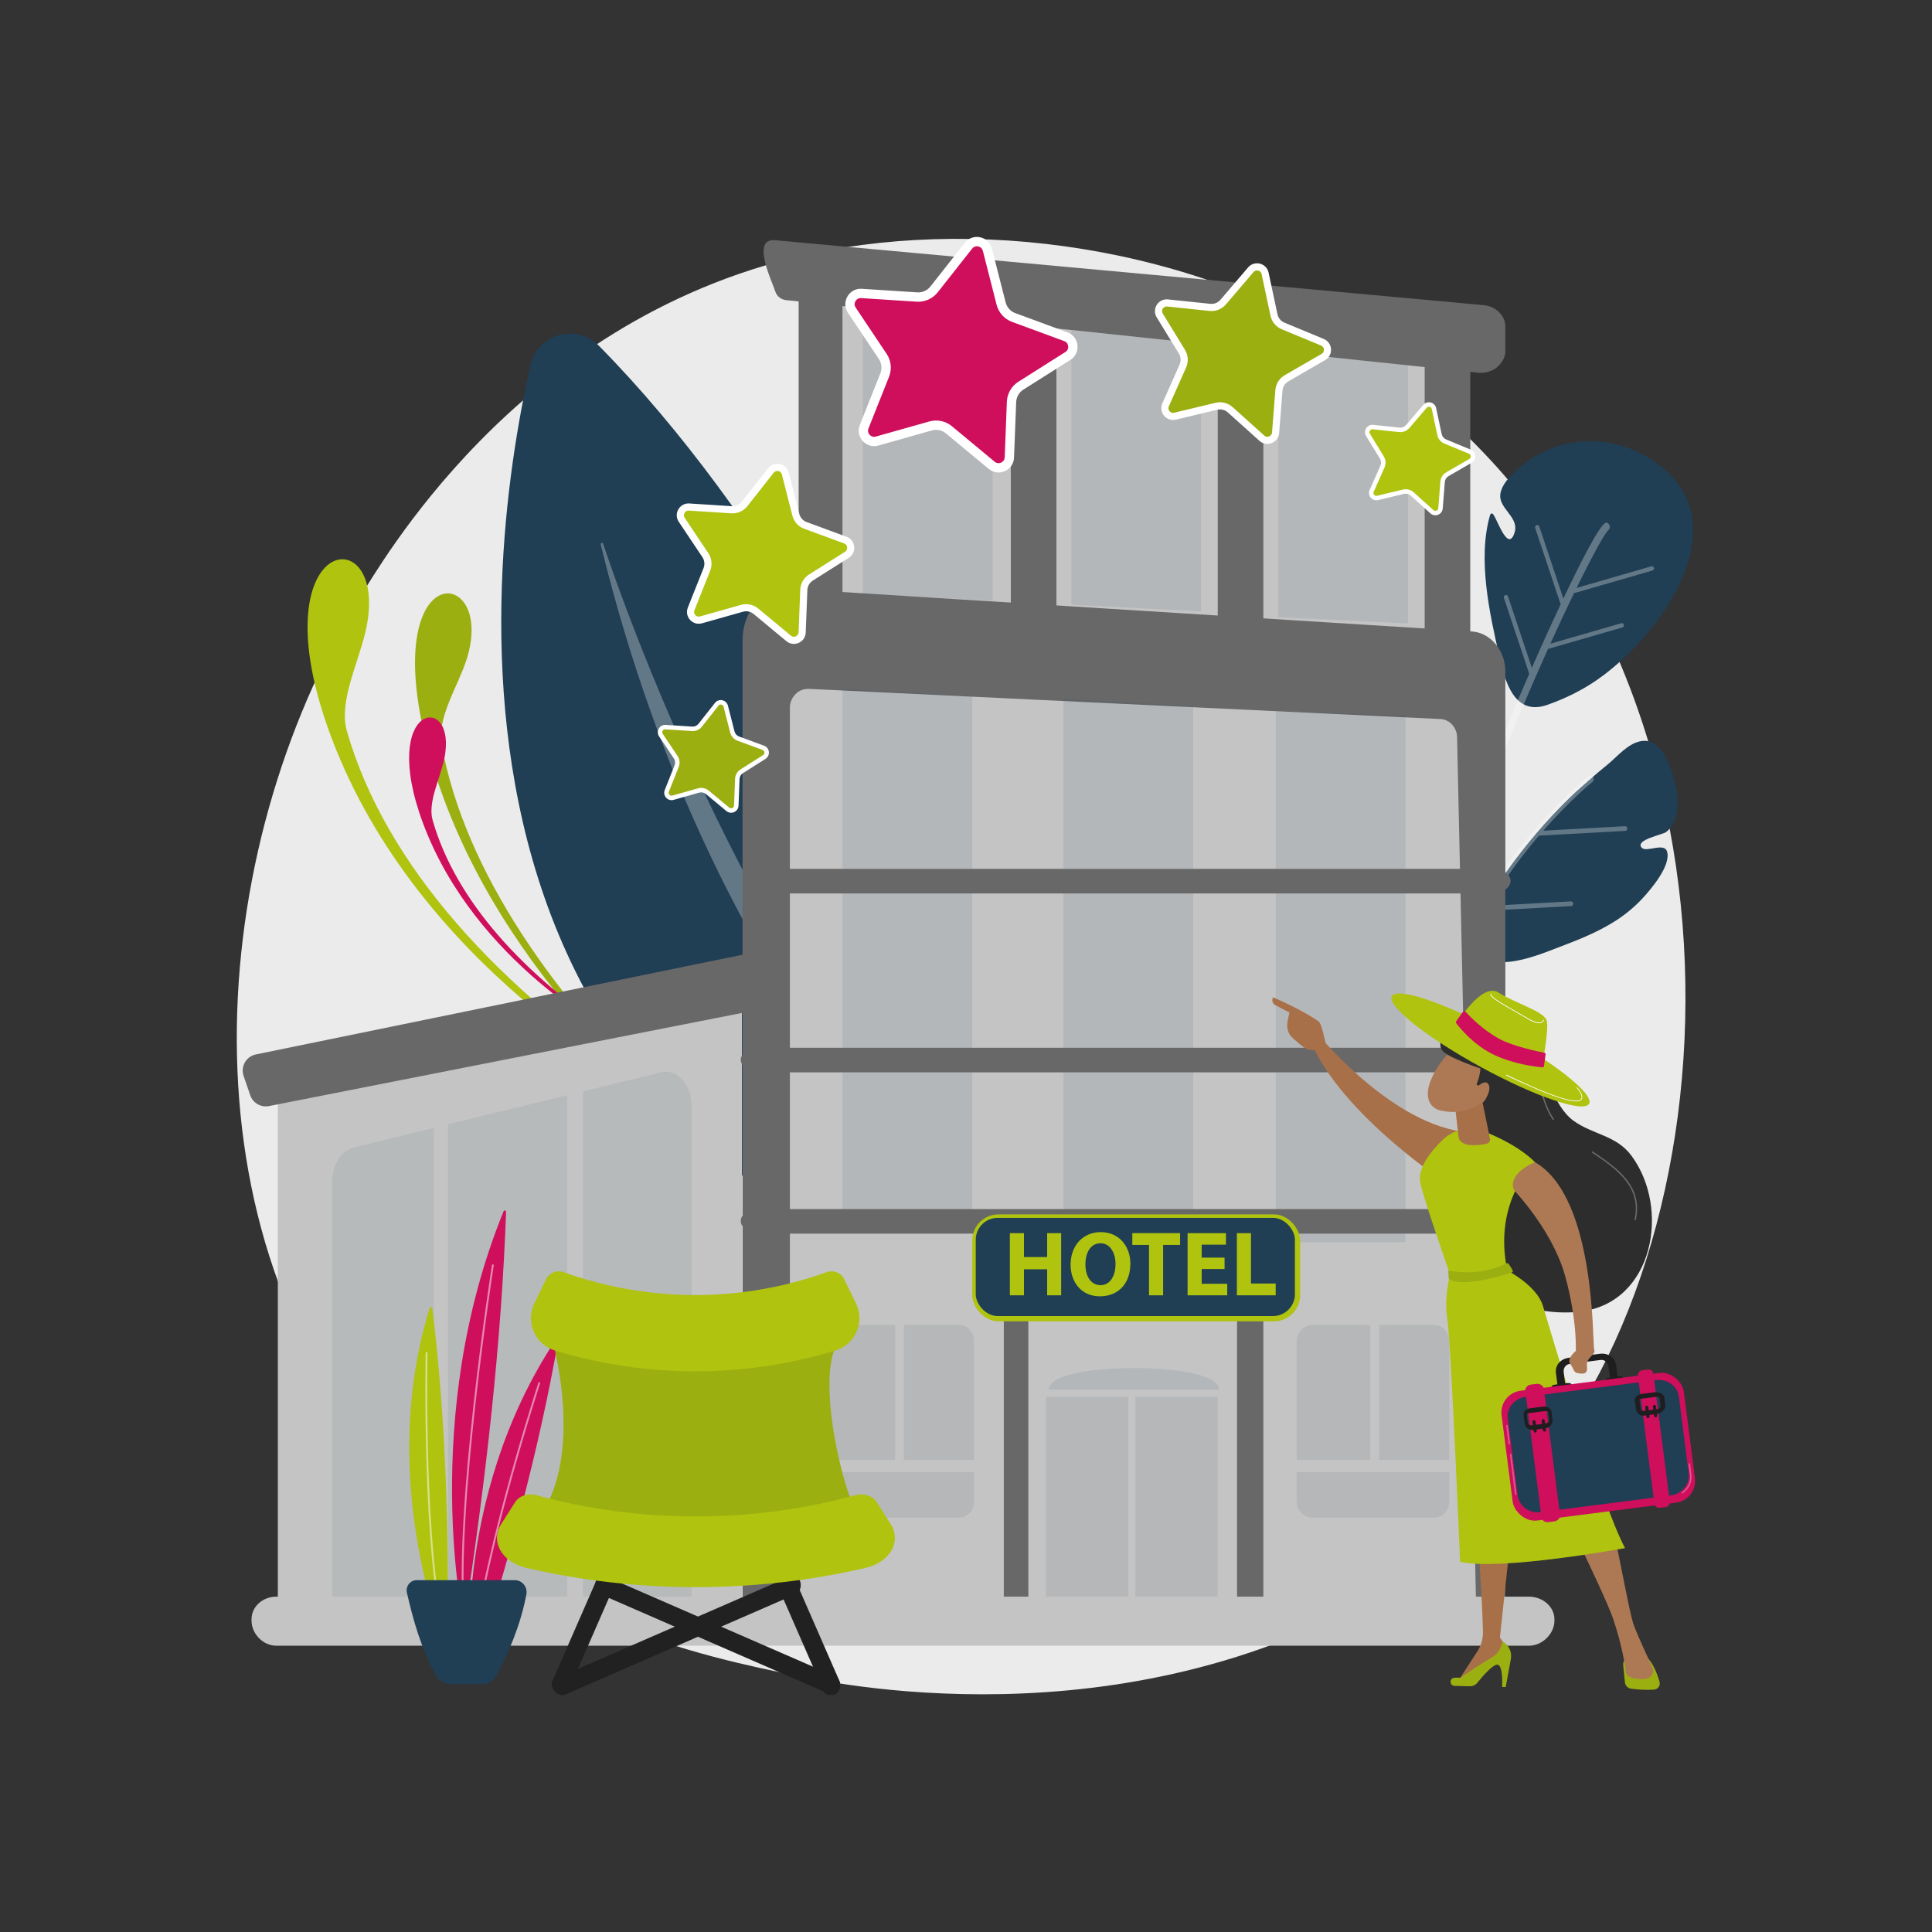 <?xml version="1.0" encoding="UTF-8"?>
<svg xmlns="http://www.w3.org/2000/svg" xmlns:xlink="http://www.w3.org/1999/xlink" viewBox="0 0 3710 3710">
  <rect x="0" y="0" width="3710" height="3710" fill="#333333" stroke="none"/>
  <defs>
    <style>
      .cls-1 {
        fill: #2d2d2d;
      }

      .cls-2, .cls-3, .cls-4 {
        fill: #fff;
      }

      .cls-5 {
        fill: #1e1e1e;
      }

      .cls-6 {
        mix-blend-mode: soft-light;
      }

      .cls-7 {
        opacity: .9;
      }

      .cls-7, .cls-8 {
        fill: #203e54;
      }

      .cls-3 {
        opacity: .5;
      }

      .cls-9 {
        fill: #a87049;
      }

      .cls-10 {
        fill: #9caf10;
      }

      .cls-11 {
        isolation: isolate;
      }

      .cls-12 {
        fill: #c4c4c4;
      }

      .cls-13 {
        fill: #212121;
      }

      .cls-14 {
        fill: #686868;
      }

      .cls-4 {
        opacity: .3;
      }

      .cls-15 {
        opacity: .2;
      }

      .cls-16 {
        fill: #afc30f;
      }

      .cls-17 {
        fill: #ebebeb;
      }

      .cls-18 {
        fill: #ad7954;
      }

      .cls-19 {
        opacity: .1;
      }

      .cls-20 {
        opacity: .38;
      }

      .cls-21 {
        fill: #cf0e5c;
      }

      .cls-22 {
        fill: url(#linear-gradient);
      }
    </style>
    <linearGradient id="linear-gradient" x1="2182.7" y1="2260.23" x2="2145.97" y2="3536.71" gradientUnits="userSpaceOnUse">
      <stop offset="0" stop-color="#9cfffb"/>
      <stop offset="1" stop-color="#9bfffa"/>
    </linearGradient>
  </defs>
  <g class="cls-11">
    <g id="Illustration">
      <g>
        <path class="cls-17" d="M2914.13,2860.42c-57.12,60.14-111.17,98.92-153.88,129.56-501.98,360.18-1095.95,255.19-1222.19,229.55-186.41-37.86-546.74-111.05-807.25-417.4-394.13-463.49-332.76-1193.71-27.04-1675.74,55.92-88.17,351.31-577.54,951.68-656.02,363.34-47.49,786.87,48.3,1093.59,305.26,643.82,539.39,597.99,1629.06,165.1,2084.79Z"/>
        <g>
          <path class="cls-16" d="M1246.64,2089.53s-444.57-228.84-611.35-676.19c-145.01-388.95,113.03-422.71,68.09-207.28-13.25,63.5-53.77,140.07-37.34,197.49,74.03,258.84,292.86,495.63,580.61,685.97Z"/>
          <path class="cls-10" d="M1299.9,2141.93s-369.36-284.89-479.22-708.49c-95.52-368.3,132.1-348.89,75.82-168.68-16.59,53.12-58,112.51-48.24,165.94,43.97,240.83,215.92,489.84,451.64,711.23Z"/>
          <path class="cls-21" d="M1178.67,1986.17s-266.36-137.11-366.28-405.12c-86.88-233.03,67.72-253.26,40.79-124.19-7.94,38.05-32.21,83.92-22.37,118.32,44.35,155.08,175.46,296.95,347.86,410.99Z"/>
        </g>
        <g>
          <path class="cls-8" d="M2145.16,2549.75s-352.16-1233.48-995.21-1885.89c-43.23-43.86-117.82-22.8-131.36,37.27-90.56,401.68-244.19,1614.58,1126.57,1848.62Z"/>
          <path class="cls-4" d="M2017.28,2475c3.18,2.84-.64,7.73-4.17,5.34-130.2-87.92-638.04-525.95-859.55-1434.86-.71-2.92,3.57-4.24,4.53-1.39,70.81,209.8,356.41,982.3,859.19,1430.91Z"/>
        </g>
        <g>
          <g>
            <path class="cls-8" d="M3024.87,1521.79c.87-.83,1.72-1.53,2.52-2.31,8.22-7.42,16.56-14.8,24.95-22.1.84-.71,1.27-1.06,1.27-1.06,11.04-9.58,22.16-19.01,33.42-28.2,19.24-15.67,39.86-41.78,66.02-45.18,37.79-4.9,55.17,48.94,62.39,75.89,8.21,30.63,12.94,76.83-16.1,98.97-6.85,5.22-60.46,14.94-46.8,29.98,9.22,10.14,43.82-11.37,48.89,8.19,6.94,26.76-30.33,70.61-46.44,88.19-14.83,16.18-33.01,31.43-51.49,43.29-28.98,18.6-60.74,32.65-92.93,44.86-64.12,24.17-137.24,60.49-203.04,10.33,65.97-147.61,168.01-254.59,217.33-300.87Z"/>
            <path class="cls-4" d="M3120.2,1586.55l-156.7,8.63c25.14-28.68,48.16-51.7,66.01-68.44l1.03-.94c.55-.49,1.09-.97,1.6-1.49,14.51-13.53,23.5-20.87,24.47-21.67l1.3-1.09c2.89-2.37,3.31-6.65.93-9.53-2.39-2.9-6.73-3.29-9.53-.93l-1.32,1.1c-1.57,1.28-10.57,8.66-25.22,22.34l-2.55,2.34c-53.64,50.33-153.45,156.65-218.86,303.03-66.76,148.88-79.97,299.11-39.28,446.5.99,3.61,4.72,5.73,8.33,4.73.58-.16,1.12-.39,1.62-.68,2.59-1.51,3.95-4.62,3.11-7.65-39.84-144.28-26.85-291.43,38.59-437.37,12.02-26.89,25.22-52.4,39.08-76.45l163.95-9.03c.74-.04,1.43-.26,2.03-.61,1.42-.83,2.33-2.4,2.24-4.15-.14-2.49-2.27-4.4-4.76-4.27l-157.99,8.7c31.28-52.77,65.54-98.16,97.06-135.02.23.02.46.05.7.03l164.67-9.07c.74-.04,1.43-.26,2.03-.61,1.42-.83,2.33-2.4,2.24-4.15-.14-2.49-2.27-4.4-4.76-4.27Z"/>
          </g>
          <g>
            <path class="cls-8" d="M2861.38,988.96c.5-1.71,2.03-2.93,3.82-3.02,6.62-.33,29.43,79.1,43.08,37.25,8.28-25.41-18.96-40.51-26-61.78-9.56-28.91,32.34-62.08,52.27-76.36,64.35-46.13,153.45-50.87,225.34-9.48,194.87,112.18,36.43,339.27-91.58,428.96-29.16,20.43-62.52,36.95-97.09,49.04-64.97,22.73-81.97-48.82-92.32-94.58-18.02-79.63-42.11-185.24-17.52-270.03Z"/>
            <path class="cls-4" d="M3176.09,1090.4c-.64-2.24-2.98-3.53-5.21-2.87l-143.32,41.41c32.18-65.69,54.12-104.45,60.05-110.15,2.33-1.02,3.73-4.91,3.62-7.61-.16-3.48-3.33-7.96-6.78-7.54-.06,0-.12.01-.19.02-11.38,1.38-50.31,78.58-82.16,145.79l-46.17-138.4c-.74-2.2-3.11-3.41-5.33-2.66-2.2.74-3.39,3.12-2.66,5.33l48.62,145.75c.1.3.24.58.4.84-21.19,45.06-38.19,83.25-39.92,87.12-4.95,11.06-10.12,22.72-15.47,34.92l-45.67-136.91c-.74-2.2-3.11-3.41-5.33-2.66-2.2.74-3.39,3.12-2.66,5.33l48.62,145.75s0,0,0,0c-57.67,132.45-135.85,327.07-212.74,563.61-1.07,3.31.79,7.25,4.1,8.33.9.29,1.86.75,2.75.64,2.36-.28,4.46-1.91,5.25-4.32,81.85-251.79,169.3-466.21,236.73-615.94l142.81-41.27c2.23-.64,3.52-2.98,2.87-5.21-.64-2.24-3-3.59-5.21-2.87l-135.93,39.28c16.74-36.94,32.17-69.74,45.88-97.97.6.21,1.24.3,1.89.22.23-.03.45-.07.67-.14l147.6-42.65c2.23-.64,3.52-2.98,2.87-5.21Z"/>
          </g>
        </g>
        <g>
          <g>
            <polygon class="cls-12" points="1424.72 1904.46 533.52 2102.74 533.52 2190.82 533.52 3079.47 1424.89 3079.47 1424.72 1904.46"/>
            <path class="cls-14" d="M1448.76,1828.63l-957.46,196.19c-8.9,1.82-16.59,7.39-21.09,15.28-4.51,7.89-5.4,17.34-2.45,25.93l12.78,37.21c5.13,14.93,20.49,23.79,35.99,20.74l960.87-189.21-28.63-106.14Z"/>
            <g class="cls-15">
              <g class="cls-20">
                <path class="cls-8" d="M833.22,2165.96l-154.16,37.78c-23.96,5.86-41.15,33.34-41.15,65.37v844.04l195.31-22.47v-924.71Z"/>
              </g>
              <g class="cls-20">
                <polygon class="cls-8" points="860.16 3090.67 1089.14 3079.47 1089.14 2102.88 860.16 2158.95 860.16 3090.67"/>
              </g>
              <g class="cls-20">
                <path class="cls-8" d="M1310.58,2073.36c-11.57-12.63-26.5-17.85-41.29-14.23l-150.09,36.77c.02.45.25.87.25,1.32l-.25,993.45,209.02,22.47v-988.64c0-19.77-6.08-38.51-17.65-51.14Z"/>
              </g>
            </g>
          </g>
          <g>
            <rect class="cls-12" x="1577.41" y="587.62" width="1202.15" height="693.68"/>
            <g>
              <rect class="cls-14" x="1533.63" y="557.32" width="84.18" height="680.21"/>
              <rect class="cls-14" x="1941.08" y="557.32" width="87.55" height="680.21"/>
              <rect class="cls-14" x="2338.43" y="607.83" width="87.55" height="629.7"/>
              <rect class="cls-14" x="2735.78" y="607.83" width="87.55" height="629.7"/>
            </g>
            <path class="cls-14" d="M2826.23,1212.54l-1310.38-82.02c-23.67-1.48-46.32,8.28-63.52,27.01-17.21,18.72-26.45,44.76-26.45,71.99v1892.05l1464.8-35.47v-1796.79c0-40.83-28.96-74.54-64.44-76.76Z"/>
            <path class="cls-12" d="M2798,1415.49c-.42-18.71-14.35-33.88-31.87-34.72l-1213.04-57.94c-9.1-.43-18.67,3.12-25.25,9.83-6.59,6.72-11.03,16.01-11.03,25.73v1754.75l1317.79-27.75-36.58-1669.91Z"/>
            <g class="cls-19">
              <path class="cls-8" d="M2013.95,2668.65c0-26.94,73.19-41.57,163.48-41.57s163.48,14.63,163.48,41.57h-326.95Z"/>
              <g>
                <rect class="cls-7" x="2008.43" y="2682.12" width="158.27" height="397.35"/>
                <rect class="cls-7" x="2180.16" y="2682.12" width="158.27" height="397.35"/>
              </g>
            </g>
            <path class="cls-22" d="M2409.17,2406.8l-483.77,11.97c-29.46.73-50.82,23.96-48.02,51.66l.2,2.12c2.77,27.42,28.27,49.37,57.28,49.26l475.57-1.88c35.26-.14,66.05-24.99,66.05-55.78v-2.39c0-31.14-31.39-55.85-67.33-54.96Z"/>
            <g>
              <rect class="cls-14" x="1927.61" y="2513.75" width="47.14" height="562.35"/>
              <rect class="cls-14" x="2375.47" y="2513.75" width="50.51" height="562.35"/>
            </g>
            <g class="cls-19">
              <path class="cls-7" d="M1718.84,2544.06h-110.01c-16.81,0-31.42,13.73-31.42,32.02v227.26h141.43v-259.29Z"/>
              <path class="cls-7" d="M1841.01,2544.06h-105.34v259.29h134.69v-227.26c0-18.3-12.55-32.02-29.36-32.02Z"/>
              <path class="cls-7" d="M1577.41,2882.82c0,18.3,14.62,31.65,31.42,31.65h232.18c16.81,0,29.36-13.36,29.36-31.65v-55.9h-292.96v55.9Z"/>
            </g>
            <g class="cls-19">
              <path class="cls-7" d="M2631.39,2544.06h-110.01c-16.81,0-31.42,13.73-31.42,32.02v227.26h141.43v-259.29Z"/>
              <path class="cls-7" d="M2753.56,2544.06h-105.34v259.29h134.69v-227.26c0-18.3-12.55-32.02-29.36-32.02Z"/>
              <path class="cls-7" d="M2489.96,2882.82c0,18.3,14.62,31.65,31.42,31.65h232.18c16.81,0,29.36-13.36,29.36-31.65v-55.9h-292.96v55.9Z"/>
            </g>
            <g class="cls-19">
              <polygon class="cls-8" points="1867 2342.78 1617.81 2342.78 1617.81 1322.79 1867 1336.88 1867 2342.78"/>
            </g>
            <g class="cls-19">
              <polygon class="cls-8" points="1906.25 1153.53 1657.06 1140.47 1657.06 593.77 1906.25 617.95 1906.25 1153.53"/>
            </g>
            <g class="cls-19">
              <polygon class="cls-8" points="2306.44 1173.93 2057.25 1161.35 2057.25 634.77 2306.44 658.05 2306.44 1173.93"/>
            </g>
            <g class="cls-19">
              <polygon class="cls-8" points="2703.79 1197.31 2454.6 1185.18 2454.6 677.55 2703.79 700 2703.79 1197.31"/>
            </g>
            <g class="cls-19">
              <polygon class="cls-8" points="2291.29 2346.01 2042.1 2346.01 2042.1 1341.91 2291.29 1355.88 2291.29 2346.01"/>
            </g>
            <g class="cls-19">
              <polygon class="cls-8" points="2698.89 2385.41 2449.71 2385.41 2449.71 1365.43 2698.89 1374.13 2698.89 2385.41"/>
            </g>
            <path class="cls-14" d="M2897.41,2035.41c0,12.27-15.68,23.75-35.02,23.75h-1404.87c-19.34,0-35.02-11.47-35.02-23.75v-.43c0-12.27,15.68-22.97,35.02-22.97h1404.87c19.34,0,35.02,10.69,35.02,22.97v.43Z"/>
            <path class="cls-14" d="M2900.78,1691.94c0,12.27-15.68,23.75-35.02,23.75h-1404.87c-19.34,0-35.02-11.47-35.02-23.75v-.43c0-12.27,15.68-22.97,35.02-22.97h1404.87c19.34,0,35.02,10.69,35.02,22.97v.43Z"/>
            <path class="cls-14" d="M2897.41,2344.72c0,12.51-15.68,24.23-35.02,24.23h-1404.87c-19.34,0-35.02-11.72-35.02-24.23v-.44c0-12.51,15.68-22.47,35.02-22.47h1404.87c19.34,0,35.02,9.96,35.02,22.47v.44Z"/>
            <path class="cls-14" d="M2849.45,586.02s-1361.06-124.77-1361.08-124.77c-46.91-4.27-5.39,79.68.43,98.53,2.78,9,10.94,15.54,20.83,16.58l1328.95,139.34c12.33,1.29,26.49-2.42,35.74-10.2,9.24-7.78,16.36-18.9,16.36-30.57v-48.08c0-21.11-18.9-38.78-41.23-40.83Z"/>
            <g>
              <g>
                <rect class="cls-16" x="1867" y="2331.92" width="629.7" height="205.41" rx="50.28" ry="50.28"/>
                <rect class="cls-8" x="1873.73" y="2338.65" width="612.86" height="188.57" rx="42.07" ry="42.07"/>
              </g>
              <g>
                <path class="cls-16" d="M1966.33,2367.97v45.89h44.47v-45.89h26.93v119.41h-26.93v-49.96h-44.47v49.96h-27.11v-119.41h27.11Z"/>
                <path class="cls-16" d="M2170.63,2426.43c0,39.16-23.74,62.9-58.64,62.9s-56.16-26.75-56.16-60.77c0-35.79,22.86-62.54,58.11-62.54s56.69,27.46,56.69,60.42ZM2084.34,2428.03c0,23.39,10.98,39.86,29.06,39.86s28.7-17.36,28.7-40.57c0-21.44-10.28-39.86-28.88-39.86s-28.88,17.36-28.88,40.57Z"/>
                <path class="cls-16" d="M2206.43,2390.64h-32.07v-22.68h91.78v22.68h-32.6v96.74h-27.11v-96.74Z"/>
                <path class="cls-16" d="M2351.54,2436.89h-43.94v28.35h49.08v22.15h-76.19v-119.41h73.7v22.15h-46.6v24.8h43.94v21.97Z"/>
                <path class="cls-16" d="M2375.12,2367.97h27.11v96.74h47.48v22.68h-74.59v-119.41Z"/>
              </g>
            </g>
          </g>
          <path class="cls-12" d="M2984.96,3109.56c0-24.46-22.72-43.56-49.16-43.56H530.91c-26.44,0-47.9,19.1-47.9,43.56v2.68c0,24.46,21.46,48.04,47.9,48.04h2404.89c26.44,0,49.16-23.58,49.16-48.04v-2.68Z"/>
        </g>
        <g>
          <g>
            <path class="cls-2" d="M1898.66,900.45l-82.17-68.2c-7.51-6.23-17.6-8.37-26.99-5.72l-102.77,29.03c-23.65,6.68-44.69-16.66-35.61-39.49l39.47-99.23c3.61-9.07,2.52-19.33-2.9-27.44l-59.37-88.77c-13.66-20.43,2.03-47.65,26.55-46.07l106.57,6.87c9.74.63,19.16-3.58,25.2-11.24l66.08-83.89c15.2-19.3,45.95-12.79,52.02,11.02l26.39,103.47c2.41,9.46,9.32,17.12,18.48,20.49l100.2,36.92c23.06,8.5,26.37,39.74,5.6,52.88l-90.25,57.08c-8.25,5.22-13.4,14.16-13.78,23.91l-4.15,106.71c-.95,24.55-29.65,37.36-48.56,21.66Z"/>
            <path class="cls-21" d="M1648.15,573.39c1.68-.75,3.56-1.07,5.57-.94l106.57,6.87c7.67.49,15.42-.9,22.44-4.03,7.01-3.13,13.23-7.97,17.98-14l66.08-83.89c1.25-1.58,2.73-2.77,4.42-3.52,3.1-1.38,6.86-1.29,10.06.26,2.17,1.05,4.99,3.23,6.12,7.62l26.39,103.47c3.87,15.17,14.95,27.46,29.64,32.87l100.2,36.92c6.18,2.28,7.38,7.6,7.61,9.78.23,2.18.17,7.64-5.4,11.16l-90.25,57.08c-13.23,8.37-21.49,22.7-22.1,38.35l-4.15,106.71c-.26,6.58-4.94,9.37-6.95,10.26-2,.89-7.21,2.52-12.28-1.69l-82.18-68.2c-12.05-10-28.24-13.43-43.3-9.17l-102.76,29.03c-6.34,1.79-10.44-1.81-11.91-3.44-1.47-1.63-4.62-6.08-2.19-12.2l39.47-99.23c5.79-14.55,4.04-31-4.66-44.02l-59.37-88.77c-2.52-3.77-2.25-7.32-1.58-9.64.99-3.42,3.43-6.28,6.53-7.66Z"/>
          </g>
          <g>
            <path class="cls-2" d="M1510.09,1231.23l-62.82-52.14c-5.74-4.76-13.46-6.4-20.64-4.37l-78.56,22.19c-18.08,5.11-34.17-12.73-27.22-30.19l30.17-75.86c2.76-6.93,1.93-14.78-2.22-20.98l-45.39-67.86c-10.44-15.62,1.55-36.43,20.3-35.22l81.47,5.25c7.44.48,14.65-2.73,19.26-8.59l50.51-64.13c11.62-14.76,35.12-9.78,39.77,8.42l20.18,79.11c1.84,7.23,7.13,13.09,14.13,15.67l76.6,28.22c17.63,6.49,20.16,30.38,4.28,40.42l-69,43.64c-6.3,3.99-10.24,10.82-10.53,18.28l-3.17,81.58c-.73,18.77-22.67,28.56-37.12,16.56Z"/>
            <path class="cls-16" d="M1318.57,981.2c1.29-.57,2.72-.81,4.26-.72l81.47,5.25c5.86.38,11.79-.69,17.15-3.08,5.36-2.39,10.12-6.09,13.75-10.71l50.51-64.14c.95-1.21,2.09-2.12,3.38-2.69,2.37-1.06,5.25-.98,7.69.2,1.66.8,3.82,2.47,4.68,5.82l20.18,79.1c2.96,11.6,11.43,20.99,22.66,25.13l76.61,28.22c4.72,1.74,5.64,5.81,5.82,7.48.18,1.67.13,5.84-4.13,8.53l-69,43.64c-10.12,6.4-16.43,17.36-16.9,29.32l-3.17,81.58c-.2,5.03-3.78,7.16-5.31,7.85-1.53.68-5.51,1.92-9.39-1.29l-62.82-52.14c-9.21-7.64-21.59-10.26-33.1-7.01l-78.56,22.19c-4.85,1.37-7.98-1.38-9.1-2.63-1.12-1.25-3.54-4.65-1.67-9.33l30.17-75.86c4.42-11.12,3.09-23.7-3.56-33.65l-45.39-67.86c-1.93-2.88-1.72-5.6-1.21-7.37.75-2.61,2.62-4.8,4.99-5.86Z"/>
          </g>
          <g>
            <path class="cls-2" d="M1394.92,1557.46l-39.31-32.63c-3.59-2.98-8.42-4-12.91-2.74l-49.16,13.89c-11.31,3.2-21.38-7.97-17.04-18.89l18.88-47.47c1.72-4.34,1.21-9.25-1.39-13.13l-28.4-42.46c-6.53-9.77.97-22.8,12.7-22.04l50.98,3.29c4.66.3,9.17-1.71,12.06-5.38l31.61-40.13c7.27-9.24,21.98-6.12,24.89,5.27l12.63,49.5c1.15,4.52,4.46,8.19,8.84,9.8l47.94,17.66c11.03,4.06,12.61,19.01,2.68,25.3l-43.18,27.31c-3.95,2.5-6.41,6.77-6.59,11.44l-1.98,51.05c-.46,11.75-14.18,17.87-23.23,10.36Z"/>
            <path class="cls-10" d="M1275.07,1401c.8-.36,1.7-.51,2.66-.45l50.98,3.29c3.67.24,7.38-.43,10.73-1.93,3.36-1.5,6.33-3.81,8.6-6.7l31.61-40.13c.6-.76,1.31-1.32,2.11-1.68,1.48-.66,3.28-.61,4.81.13,1.04.5,2.39,1.54,2.93,3.64l12.63,49.5c1.85,7.26,7.15,13.14,14.18,15.73l47.94,17.66c2.96,1.09,3.53,3.63,3.64,4.68.11,1.04.08,3.65-2.58,5.34l-43.18,27.31c-6.33,4-10.28,10.86-10.57,18.34l-1.98,51.05c-.12,3.15-2.36,4.48-3.32,4.91-.96.43-3.45,1.2-5.87-.81l-39.31-32.63c-5.76-4.78-13.51-6.42-20.72-4.39l-49.16,13.89c-3.03.86-4.99-.86-5.7-1.64-.7-.78-2.21-2.91-1.05-5.84l18.88-47.47c2.77-6.96,1.93-14.83-2.23-21.06l-28.4-42.47c-1.21-1.8-1.08-3.5-.76-4.61.47-1.63,1.64-3.01,3.12-3.67Z"/>
          </g>
          <g>
            <path class="cls-2" d="M2456.31,831.54l6.42-81.39c.59-7.44,4.8-14.11,11.25-17.84l70.68-40.85c16.27-9.4,14.69-33.37-2.66-40.56l-75.42-31.26c-6.89-2.86-11.94-8.92-13.49-16.22l-17.01-79.85c-3.91-18.37-27.2-24.28-39.4-10l-53.03,62.07c-4.85,5.67-12.17,8.6-19.59,7.82l-81.19-8.5c-18.68-1.96-31.5,18.36-21.69,34.38l42.64,69.62c3.9,6.36,4.41,14.23,1.38,21.05l-33.17,74.59c-7.63,17.17,7.73,35.63,26,31.25l79.39-19.04c7.25-1.74,14.9.2,20.45,5.19l60.69,54.6c13.97,12.56,36.28,3.66,37.75-15.07Z"/>
            <path class="cls-10" d="M2410.58,519.92c-1.31.52-2.48,1.38-3.48,2.55l-53.03,62.07c-3.81,4.46-8.71,7.97-14.17,10.15-5.45,2.18-11.42,3-17.26,2.39l-81.2-8.5c-1.53-.16-2.97.02-4.28.55-2.41.96-4.36,3.08-5.22,5.66-.58,1.75-.89,4.46.92,7.41l42.64,69.62c6.25,10.21,7.08,22.83,2.22,33.76l-33.17,74.59c-2.05,4.6.23,8.1,1.3,9.38,1.07,1.29,4.1,4.16,8.99,2.99l79.39-19.04c11.64-2.79,23.9.32,32.8,8.32l60.69,54.6c3.74,3.37,7.77,2.29,9.33,1.66,1.56-.62,5.22-2.61,5.62-7.63l6.42-81.38c.94-11.93,7.69-22.63,18.05-28.62l70.68-40.85c4.36-2.52,4.57-6.68,4.46-8.36-.11-1.67-.87-5.77-5.52-7.7l-75.42-31.26c-11.06-4.58-19.15-14.31-21.64-26.01l-17.01-79.85c-.72-3.39-2.81-5.14-4.44-6.01-2.4-1.28-5.27-1.47-7.68-.51Z"/>
          </g>
          <g>
            <path class="cls-2" d="M2770.47,976.42l4.02-50.93c.37-4.65,3-8.83,7.04-11.17l44.23-25.56c10.18-5.88,9.19-20.88-1.67-25.38l-47.19-19.56c-4.31-1.79-7.47-5.58-8.44-10.15l-10.64-49.97c-2.45-11.5-17.02-15.2-24.66-6.26l-33.19,38.84c-3.03,3.55-7.62,5.38-12.26,4.89l-50.81-5.32c-11.69-1.22-19.71,11.49-13.57,21.51l26.68,43.56c2.44,3.98,2.76,8.91.86,13.17l-20.76,46.68c-4.78,10.74,4.84,22.3,16.27,19.56l49.68-11.92c4.54-1.09,9.32.13,12.79,3.25l37.98,34.17c8.74,7.86,22.7,2.29,23.63-9.43Z"/>
            <path class="cls-16" d="M2741.86,781.42c-.82.33-1.55.86-2.18,1.6l-33.19,38.84c-2.39,2.79-5.45,4.99-8.86,6.35-3.41,1.36-7.15,1.88-10.8,1.5l-50.81-5.32c-.96-.1-1.86.01-2.68.34-1.51.6-2.73,1.93-3.27,3.54-.36,1.1-.56,2.79.57,4.64l26.68,43.56c3.91,6.39,4.43,14.29,1.39,21.13l-20.76,46.68c-1.28,2.88.14,5.07.81,5.87.67.81,2.56,2.6,5.63,1.87l49.68-11.92c7.28-1.75,14.95.2,20.52,5.21l37.98,34.17c2.34,2.11,4.86,1.43,5.84,1.04.97-.39,3.27-1.63,3.52-4.77l4.02-50.93c.59-7.47,4.81-14.16,11.3-17.91l44.23-25.56c2.73-1.58,2.86-4.18,2.79-5.23-.07-1.05-.54-3.61-3.45-4.82l-47.19-19.56c-6.92-2.87-11.98-8.95-13.54-16.28l-10.64-49.97c-.45-2.12-1.76-3.21-2.78-3.76-1.5-.8-3.3-.92-4.81-.32Z"/>
          </g>
        </g>
        <g>
          <g>
            <path class="cls-9" d="M2523.28,1977.28s138.93,174.76,283.89,195.73c0,0-19,81.25-39.25,92.51,0,0-189.2-125.99-248.91-260.8l4.27-27.43Z"/>
            <path class="cls-9" d="M2528.28,2015.82c.06,3.91,14.74,5.03,17.53-11.97-2.03-7.03-7.67-38.15-13.69-42.43-32.06-22.79-87.38-46.33-87.38-46.33-4.87,9.54,3.42,14.58,3.42,14.58l27.94,14.75c-1.74,9.29-4.84,17.67-4.18,27.99.5,7.81,4.2,15.12,10,20.46,5.82,5.36,13.63,12.25,20.54,17.37,13.09,9.7,25.81,5.58,25.81,5.58Z"/>
          </g>
          <path class="cls-1" d="M2852.79,1956.09c24.49,1.02,50.75,10.17,70.58,24.39,36.81,26.39,40.76,70.32,55.75,109.62,8.24,21.59,22.92,47.9,42.12,61.82,37.7,27.34,82.07,27.66,111.56,67.3,75.16,101.03,42.97,282.58-97.86,299.36-87.03,10.37-200.5-25.04-210.83-126.51-14.37-141.17-18.1-447.1,28.67-435.98Z"/>
          <path class="cls-10" d="M3117,3197.09l3.28,33.35c.62,6.33,5.47,11.43,11.77,12.3,10.63,1.46,27.71,3.11,44.49,1.72,7.36-.61,12.31-7.94,10.23-15.03-3.78-12.93-10.8-32.38-21.31-43.97l-36.89-.85c-6.82-.16-12.24,5.69-11.58,12.48Z"/>
          <path class="cls-9" d="M2837.05,2800.85l-7.07,36.48s15.97,211.69,17.73,296.26c.28,13.26-3.45,26.27-10.67,37.4l-37.62,58.04,93.4-52.25,2.09-11.2-14.61-21.09,25.22-236.15c1.48-13.87-1.06-27.88-7.33-40.34l-18.23-36.25-42.92-30.91Z"/>
          <path class="cls-10" d="M2793.16,3237.42l29.41.68c5.5.13,10.75-2.28,14.21-6.56,9.44-11.7,28.97-34.5,38.07-34.9,12.24-.53,9.68,42.89,9.68,42.89l6.85.16,9.93-53.81c2.5-13.54-3.95-27.16-16.01-33.81h0s-3.27,20.6-18.64,29.4c-15.36,8.79-62.63,40.46-62.63,40.46,0,0-5.68-.94-11.96.04-9.32,1.46-8.34,15.23,1.09,15.45Z"/>
          <path class="cls-18" d="M2962.86,2821.16s116.8,234.54,135,287.89c18.2,53.35,23.98,97.64,24.14,101.83.26,6.54,8.23,12.99,30.62,13.51,11.55.27,17.32-4.23,20.19-8.65,2.45-3.77,2.69-8.55.79-12.63-6.74-14.46-28.1-60.68-35.93-81.6-9.34-24.98-28.08-137.62-38.88-176.89-10.8-39.26-23.04-81.87-73.08-122.01,0,0-34.18-35.06-62.86-1.45Z"/>
          <path class="cls-16" d="M2894.47,2439.7c-28.43-134.25,53.14-207.93,53.14-207.93-27.07-27.21-66.82-46.75-97.14-58.83-27.39-10.92-58.7-4.77-79.92,15.7-23.35,22.52-48.38,53.97-43.26,81.85,5.41,29.51,57.49,177.34,57.49,177.34,0,0,50.73,25.46,109.7-8.13Z"/>
          <path class="cls-16" d="M2962.8,2507.42c-11.93-38.93-68.34-67.72-68.34-67.72-58.97,33.59-109.7,8.13-109.7,8.13,0,0-12.52,43.7-5.52,84.74,6.99,41.04,24.62,466.6,24.62,466.6,78.11,17.71,316.67-26.33,316.67-26.33-47.94-89.9-145.81-426.49-157.74-465.42Z"/>
          <path class="cls-9" d="M2841.37,2089.51l19.45,95.35c2.22,10.19-4.08,11.52-14.42,12.96-16.37,2.28-37.45,2.94-44.38-10.28-.71-1.35-1.04-2.86-1.21-4.37l-9.16-80.05c-.73-6.35,2.84-12.42,8.74-14.87l21.46-8.93c8.26-3.44,17.62,1.45,19.52,10.19Z"/>
          <path class="cls-18" d="M2817.96,1998.05s-34.94,11.58-61.81,58.6c-26.87,47.01-11.5,70.93,9.81,75.75,21.31,4.81,53.59,6.91,90.21-21.93,36.61-28.84,7.08-125.83-38.2-112.41Z"/>
          <path class="cls-18" d="M2841.79,2091.09s15.82-35.78,31.86-19.76c16.03,16.03-16.69,32.89-29.39,38.18l-2.47-18.43Z"/>
          <path class="cls-1" d="M2835.31,2082.56s31.19-69.43-32.1-75.32l-15.74,9.23s-20.09-41.47,19.57-57.35c39.66-15.88,95.25,5.5,107.4,58.2,12.14,52.7,0,85.13-28.97,107.58-28.97,22.44-37.88-6.33-37.88-6.33,0,0,16.54-21.83,11.53-34.62-5.01-12.78-20,.97-20,.97l-3.8-2.36Z"/>
          <path class="cls-4" d="M3140.07,2343.5c-.09,0-.18,0-.27-.03-.68-.15-1.11-.82-.96-1.5,14.03-64.29-36.83-98.5-81.7-128.67-.58-.39-.73-1.17-.35-1.75.39-.58,1.18-.73,1.75-.34,45.54,30.63,97.15,65.34,82.76,131.31-.13.59-.65.99-1.23.99Z"/>
          <path class="cls-4" d="M2982.86,2150.73c-.4,0-.79-.19-1.04-.54-11.66-16.85-17.86-36.85-23.86-56.19-5.92-19.1-12.04-38.85-23.44-55.84-9.73-14.51-21.33-25.62-33.6-37.38-2.35-2.26-4.73-4.54-7.12-6.86-.5-.49-.51-1.29-.02-1.79.49-.5,1.29-.51,1.79-.02,2.38,2.32,4.75,4.59,7.1,6.84,12.37,11.86,24.06,23.06,33.95,37.8,11.6,17.29,17.78,37.22,23.75,56.5,5.94,19.16,12.08,38.96,23.52,55.5.39.57.25,1.36-.32,1.76-.22.15-.47.23-.72.23Z"/>
          <path class="cls-1" d="M2848.3,2053.67s-74.69-24.26-80.55-39.09c-5.86-14.82,1.4-30.17,25.25-32.35,23.85-2.19,95.99,14.19,55.3,71.44Z"/>
          <g>
            <g>
              <ellipse class="cls-16" cx="2862.13" cy="2016.23" rx="37.64" ry="215.72" transform="translate(-278.19 3563.93) rotate(-61.4)"/>
              <path class="cls-16" d="M2798.36,1963.79s47.25-78.57,79.48-57.68c32.22,20.88,88.08,35.88,92.41,54.25,4.34,18.37-9.15,86.64-9.15,86.64,0,0-85.13,9.34-162.74-83.21Z"/>
              <path class="cls-21" d="M2809.52,1942.57c.47-.67,1.23-1.08,2.05-1.13.82-.04,1.63.29,2.18.9,7.53,8.32,33.1,35.1,65.36,52.57,26.7,14.47,75.1,24.47,86.69,26.73,1.42.28,2.39,1.61,2.19,3.04l-3.17,22.61c-.2,1.4-1.46,2.41-2.88,2.29-10.63-.86-52.85-5.3-92.28-23.7-40.24-18.79-67.63-53.5-73.45-61.32-.7-.94-.72-2.21-.05-3.16l13.35-18.84Z"/>
              <g class="cls-6">
                <path class="cls-2" d="M2892.39,2065.28s.02.01.03.02c87.66,41.44,136.06,57.46,144.69,46.08,5.54-7.3-7.65-22.52-8.22-23.16-.26-.28-.68-.34-.97-.09-.29.25-.31.68-.05.97.13.15,13.04,14.94,8.18,21.34-5.62,7.41-34.98,5.34-142.92-46.6-.35-.17-.82.08-.98.43-.16.34-.08.84.24,1.01Z"/>
              </g>
            </g>
            <g class="cls-6">
              <path class="cls-2" d="M2936.96,1958.66c10.36,5.65,18.19,7.42,23.31,5.26,3.67-1.54,4.44-4.57,4.47-4.7.09-.37-.15-.75-.51-.84-.37-.09-.75.14-.84.51-.03.12-.68,2.51-3.7,3.76-3.61,1.5-10.95,1.46-25.42-7.14-5.89-3.5-12.77-7.41-20.07-11.55-22.23-12.62-49.89-28.32-50.58-33.93-.04-.35.05-.61.29-.84.28-.27.29-.71.03-.99-.27-.27-.71-.29-.98-.03-.56.54-.81,1.24-.72,2.02.72,5.86,21.7,18.19,51.27,34.97,7.29,4.13,14.17,8.04,20.04,11.53,1.16.69,2.3,1.34,3.41,1.94Z"/>
            </g>
          </g>
          <path class="cls-10" d="M2892.7,2425.99c1.42-.72,3.53-.29,4.41,1.04,4.19,6.29,6.52,10.15,7.62,12.49.38.82.49,1.75.13,2.58-.36.83-1.74,1.5-2.6,1.78-16.33,5.34-94.7,29.57-120.26,12l-.88-16.12s57.39,13.75,111.59-13.77Z"/>
          <g>
            <g>
              <path class="cls-5" d="M2987.9,2636.97l3.89,30.27,14.83-1.9-3.89-30.27c-.99-7.69,3.72-14.93,11.4-15.92l59.4-7.62c7.69-.99,14.24,4.82,15.22,12.5l3.89,30.27,14.83-1.9-3.89-30.27c-2.01-15.63-15.94-24.47-31.58-22.46l-59.4,7.62c-15.63,2.01-26.72,14.06-24.71,29.69Z"/>
              <path class="cls-5" d="M3083.14,2650.7l.03.23c.44,3.42,2.7,4.24,5.87,3.83l22.72-2.92c3.18-.41,4.48-1.68,4.04-5.1l-.03-.23c-.44-3.42-1.98-3.97-5.15-3.57l-22.72,2.92c-3.18.41-5.2,1.42-4.76,4.84Z"/>
              <path class="cls-5" d="M2979.31,2664.02l.03.23c.44,3.42,4.82,3.96,8,3.55l22.72-2.92c3.18-.41,8.29-2.17,7.85-5.59l-.03-.23c-.44-3.42-5.79-3.48-8.96-3.08l-22.72,2.92c-3.18.41-7.32,1.69-6.88,5.11Z"/>
            </g>
            <rect class="cls-21" x="2892.86" y="2652.29" width="352.9" height="251.22" rx="42.02" ry="42.02" transform="translate(-328.67 413.34) rotate(-7.31)"/>
            <path class="cls-8" d="M2895.44,2724.31c-2.65-20.63,12.77-39.15,34.36-41.92l250.3-32.13c21.59-2.77,41.19,11.26,43.83,31.89l18.89,147.14c2.65,20.63-12.71,39.6-34.3,42.37l-250.3,32.13c-21.59,2.77-41.24-11.71-43.89-32.34l-18.89-147.14Z"/>
            <g>
              <g>
                <path class="cls-21" d="M3176.67,2886.07c.75,5.83,4.65,10.13,10.61,9.36l11.7-1.5c5.96-.77,8.1-5.84,7.35-11.67l-31.14-242.6c-.75-5.83-4.13-10.5-10.1-9.74l-11.7,1.5c-5.96.77-8.61,6.22-7.87,12.04l31.14,242.6Z"/>
                <path class="cls-5" d="M3141.44,2705.58l-1.91-14.85c-.97-7.58,4.42-12.87,12.69-13.93l24.11-3.09c8.76-1.12,18.62,2.45,19.56,9.79l1.91,14.85c.98,7.65-7.82,15.82-16.14,16.89l-24.11,3.09c-7.87,1.01-15.1-4.83-16.12-12.75ZM3153.37,2685.7c-4.3.55-5.39.31-4.94,3.89l1.91,14.85c.44,3.44,1.71,5.55,6.08,4.99l24.11-3.09c4.66-.6,8.8-3.61,8.38-6.85l-1.91-14.85c-.41-3.19-4.96-2.62-9.52-2.03l-24.11,3.09Z"/>
                <g>
                  <path class="cls-5" d="M3177.97,2697.7h.36c1.55,0,2.81,1.26,2.81,2.81v18.3c0,1.55-1.26,2.81-2.81,2.81h-.36c-1.55,0-2.81-1.26-2.81-2.81v-18.3c0-1.55,1.26-2.81,2.81-2.81Z" transform="translate(-319.4 427.11) rotate(-7.32)"/>
                  <path class="cls-5" d="M3163.14,2699.6h.36c1.55,0,2.81,1.26,2.81,2.81v18.3c0,1.55-1.26,2.81-2.81,2.81h-.36c-1.55,0-2.81-1.26-2.81-2.81v-18.3c0-1.55,1.26-2.81,2.81-2.81Z" transform="translate(-319.13 424.27) rotate(-7.31)"/>
                </g>
              </g>
              <g>
                <path class="cls-21" d="M2960.12,2913.87c.75,5.83,6.99,9.82,12.96,9.06l11.7-1.5c5.96-.77,11.69-6.3,10.94-12.13l-31.14-242.6c-.75-5.83-7.72-10.04-13.69-9.28l-11.7,1.5c-5.96.77-10.96,6.52-10.21,12.35l31.14,242.6Z"/>
                <path class="cls-5" d="M2927.86,2732.99l-1.91-14.85c-.97-7.58,3.8-12.79,12.07-13.85l24.11-3.09c8.76-1.12,16.27,2.75,17.22,10.09l1.91,14.85c.98,7.65-5.47,15.52-13.79,16.59l-24.11,3.09c-7.87,1.01-14.48-4.91-15.5-12.83ZM2939.17,2713.19c-4.3.55-7.74.61-7.28,4.19l1.91,14.85c.44,3.44,4.05,5.25,8.42,4.69l24.11-3.09c4.66-.6,9.42-3.68,9-6.93l-1.91-14.85c-.41-3.19-5.58-2.54-10.14-1.95l-24.11,3.09Z"/>
                <g>
                  <path class="cls-5" d="M2964.39,2725.11h.36c1.55,0,2.81,1.26,2.81,2.81v18.3c0,1.55-1.26,2.81-2.81,2.81h-.36c-1.55,0-2.81-1.26-2.81-2.81v-18.3c0-1.55,1.26-2.81,2.81-2.81Z" transform="translate(-324.64 400.12) rotate(-7.32)"/>
                  <path class="cls-5" d="M2946.59,2727.39h.36c1.55,0,2.81,1.26,2.81,2.81v18.3c0,1.55-1.26,2.81-2.81,2.81h-.36c-1.55,0-2.81-1.26-2.81-2.81v-18.3c0-1.55,1.26-2.81,2.81-2.81Z" transform="translate(-324.43 396.96) rotate(-7.31)"/>
                </g>
              </g>
            </g>
            <g class="cls-6">
              <path class="cls-4" d="M3230.52,2867.91c.2-.03.58-.12.76-.24,12.08-7.95,18.62-21.82,16.78-36.15l-2.62-20.4c-.1-.75-.91-1.26-1.66-1.16-.75.1-1.41.8-1.31,1.54l2.62,20.4c1.71,13.29-4.24,26.14-15.45,33.51-.63.41-.83,1.26-.41,1.89.3.45.79.67,1.29.61Z"/>
            </g>
            <g class="cls-6">
              <path class="cls-4" d="M2910.9,2870.98c.75-.1,1.41-.8,1.31-1.54l-9.82-76.5c-.1-.75-.91-1.26-1.66-1.16-.75.1-1.41.8-1.31,1.54l9.82,76.5c.1.75.91,1.26,1.66,1.16Z"/>
              <path class="cls-4" d="M2898.42,2773.78c.75-.1,1.41-.8,1.31-1.54l-4.51-35.1c-.1-.75-.91-1.26-1.66-1.16-.75.1-1.41.8-1.31,1.54l4.51,35.1c.1.75.91,1.26,1.66,1.16Z"/>
            </g>
          </g>
          <path class="cls-18" d="M2908.71,2286.79c4.6,5.45,73.75,79.13,97.07,164.31,23.31,85.18,20.21,143.07,20.21,143.07,0,0-18.12,15.12-10.78,24.74,7.34,9.62,5.92,16.52,14.71,17.98,8.79,1.46,19.7,3.61,17.45-13.46-2.25-17.06,18.02-21.64,14.05-31.81-3.95-10.12,3.97-289.57-112.15-358.89-.55-.33-1.1-.65-1.65-.97-46.41,19.7-46.29,46.27-38.9,55.02Z"/>
        </g>
        <g>
          <g>
            <g>
              <path class="cls-16" d="M858.91,3169.91s-138.79-320.63-33.71-658.42c.69-2.21,4.59-1.78,4.88.53,25.33,204.3,32.89,425.56,28.83,657.89Z"/>
              <path class="cls-3" d="M858.36,3163.16c-.78,0-1.49-.51-1.71-1.3-24.62-87.48-33.99-236.12-37.51-345.42-3.81-118.36-1.78-217.34-1.76-218.33.02-.98.68-1.75,1.82-1.74.98.02,1.77.84,1.74,1.82-.02.99-2.05,99.89,1.76,218.15,3.51,109.09,12.85,257.42,37.38,344.55.27.95-.29,1.93-1.23,2.2-.16.05-.32.07-.48.07Z"/>
            </g>
            <g>
              <path class="cls-21" d="M890.69,3117.66s-85.74-393.41,76.3-791.51c1.06-2.6,4.91-1.84,4.81.96-8.74,246.56-38.17,512.3-81.11,790.56Z"/>
              <path class="cls-3" d="M891.56,3109.18c-.91,0-1.68-.69-1.77-1.62-19.3-203.57,54.13-673.46,54.87-678.18.15-.97,1.05-1.64,2.04-1.48.97.15,1.64,1.07,1.48,2.04-.74,4.72-74.1,474.17-54.84,677.29.09.98-.62,1.85-1.61,1.94-.06,0-.11,0-.17,0Z"/>
            </g>
            <g>
              <path class="cls-21" d="M904.3,3224.33s-41.08-343.19,162.98-652.04c1.33-2.02,5.05-.78,4.64,1.55-35.93,205.44-94.42,423.76-167.62,650.49Z"/>
              <path class="cls-3" d="M906.3,3217.64h-.04c-.98-.02-1.77-.84-1.75-1.82,1.83-90.85,36.89-238.43,65.99-346.22,31.51-116.74,62.99-213.27,63.31-214.23.3-.94,1.31-1.45,2.25-1.14.94.31,1.45,1.31,1.14,2.25-.31.96-31.77,97.42-63.26,214.07-29.04,107.6-64.04,254.85-65.86,345.34-.02.97-.81,1.75-1.78,1.75Z"/>
            </g>
          </g>
          <path class="cls-8" d="M800.11,3034.39h188.64c14.12,0,24.68,13.29,22.06,27.16-11.26,59.61-34.08,112.28-57.79,156.35-5.3,9.84-15.55,16.13-26.73,16.13h-61.56c-11.35,0-21.76-6.17-27.23-16.12-29.6-53.85-44.06-107.29-56.13-159.58-2.78-12.05,6.37-23.94,18.73-23.94Z"/>
        </g>
        <g>
          <g>
            <path class="cls-13" d="M1603.61,3218.98l-441.78-192.46c-7.5-3.27-15.64,1.87-18.19,11.46-2.55,9.6,1.46,20.03,8.95,23.29l441.78,192.46c7.5,3.27,15.64-1.87,18.19-11.46,2.55-9.6-1.46-20.03-8.95-23.29Z"/>
            <path class="cls-13" d="M1068.03,3242.27c2.55,9.6,10.7,14.73,18.19,11.46l441.78-192.46c7.5-3.27,11.51-13.69,8.95-23.29h0c-2.55-9.6-10.7-14.73-18.19-11.46l-441.78,192.46c-7.5,3.27-11.51,13.69-8.96,23.29h0Z"/>
            <path class="cls-13" d="M1069.74,3251.95c8.4,5.3,17.86,3.52,21.13-3.97l192.96-441.56c3.27-7.49-.88-17.86-9.28-23.17h0c-8.4-5.3-17.86-3.52-21.13,3.97l-192.96,441.56c-3.27,7.49.88,17.86,9.28,23.16h0Z"/>
            <path class="cls-13" d="M1603.04,3251.95c-8.4,5.3-17.86,3.52-21.13-3.97l-192.96-441.56c-3.27-7.49.88-17.86,9.28-23.17h0c8.4-5.3,17.86-3.52,21.13,3.97l192.96,441.56c3.27,7.49-.88,17.86-9.28,23.16h0Z"/>
          </g>
          <g>
            <path class="cls-10" d="M1065.4,2593.3s47.5,183.76-17.61,300.68c152.43,44.4,555.45,42.92,602.57,16.28-25.4-19.24-90.52-275.26-37.24-337.42-119.87,14.8-547.71,20.46-547.71,20.46Z"/>
            <path class="cls-16" d="M1643.8,2502.96c-7.56-15.49-15.11-30.99-22.67-46.48-6.06-12.42-20.51-18.27-33.51-13.6-163.37,58.63-342.08,58.63-505.45,0-13.03-4.68-27.44,1.16-33.51,13.6-7.56,15.49-15.11,30.99-22.67,46.48-8.31,17.03-8.67,36.89-1.09,54.26,7.58,17.37,22.37,30.56,40.5,36.08,175.66,53.45,363.33,53.45,538.99,0,18.14-5.52,32.98-18.69,40.56-36.07,7.58-17.38,7.16-37.22-1.15-54.26Z"/>
            <path class="cls-16" d="M1710.49,2926.92c-9.15-14.36-18.3-28.71-27.45-43.07-7.33-11.51-24.84-16.93-40.59-12.6-197.86,54.33-414.3,54.33-612.16,0-15.78-4.33-33.24,1.07-40.59,12.6-9.15,14.36-18.3,28.71-27.45,43.07-10.06,15.78-10.5,34.18-1.32,50.28,9.18,16.09,27.09,28.32,49.05,33.43,212.74,49.53,440.03,49.53,652.78,0,21.97-5.12,39.94-17.32,49.12-33.43,9.18-16.11,8.68-34.48-1.39-50.28Z"/>
          </g>
        </g>
      </g>
    </g>
  </g>
</svg>